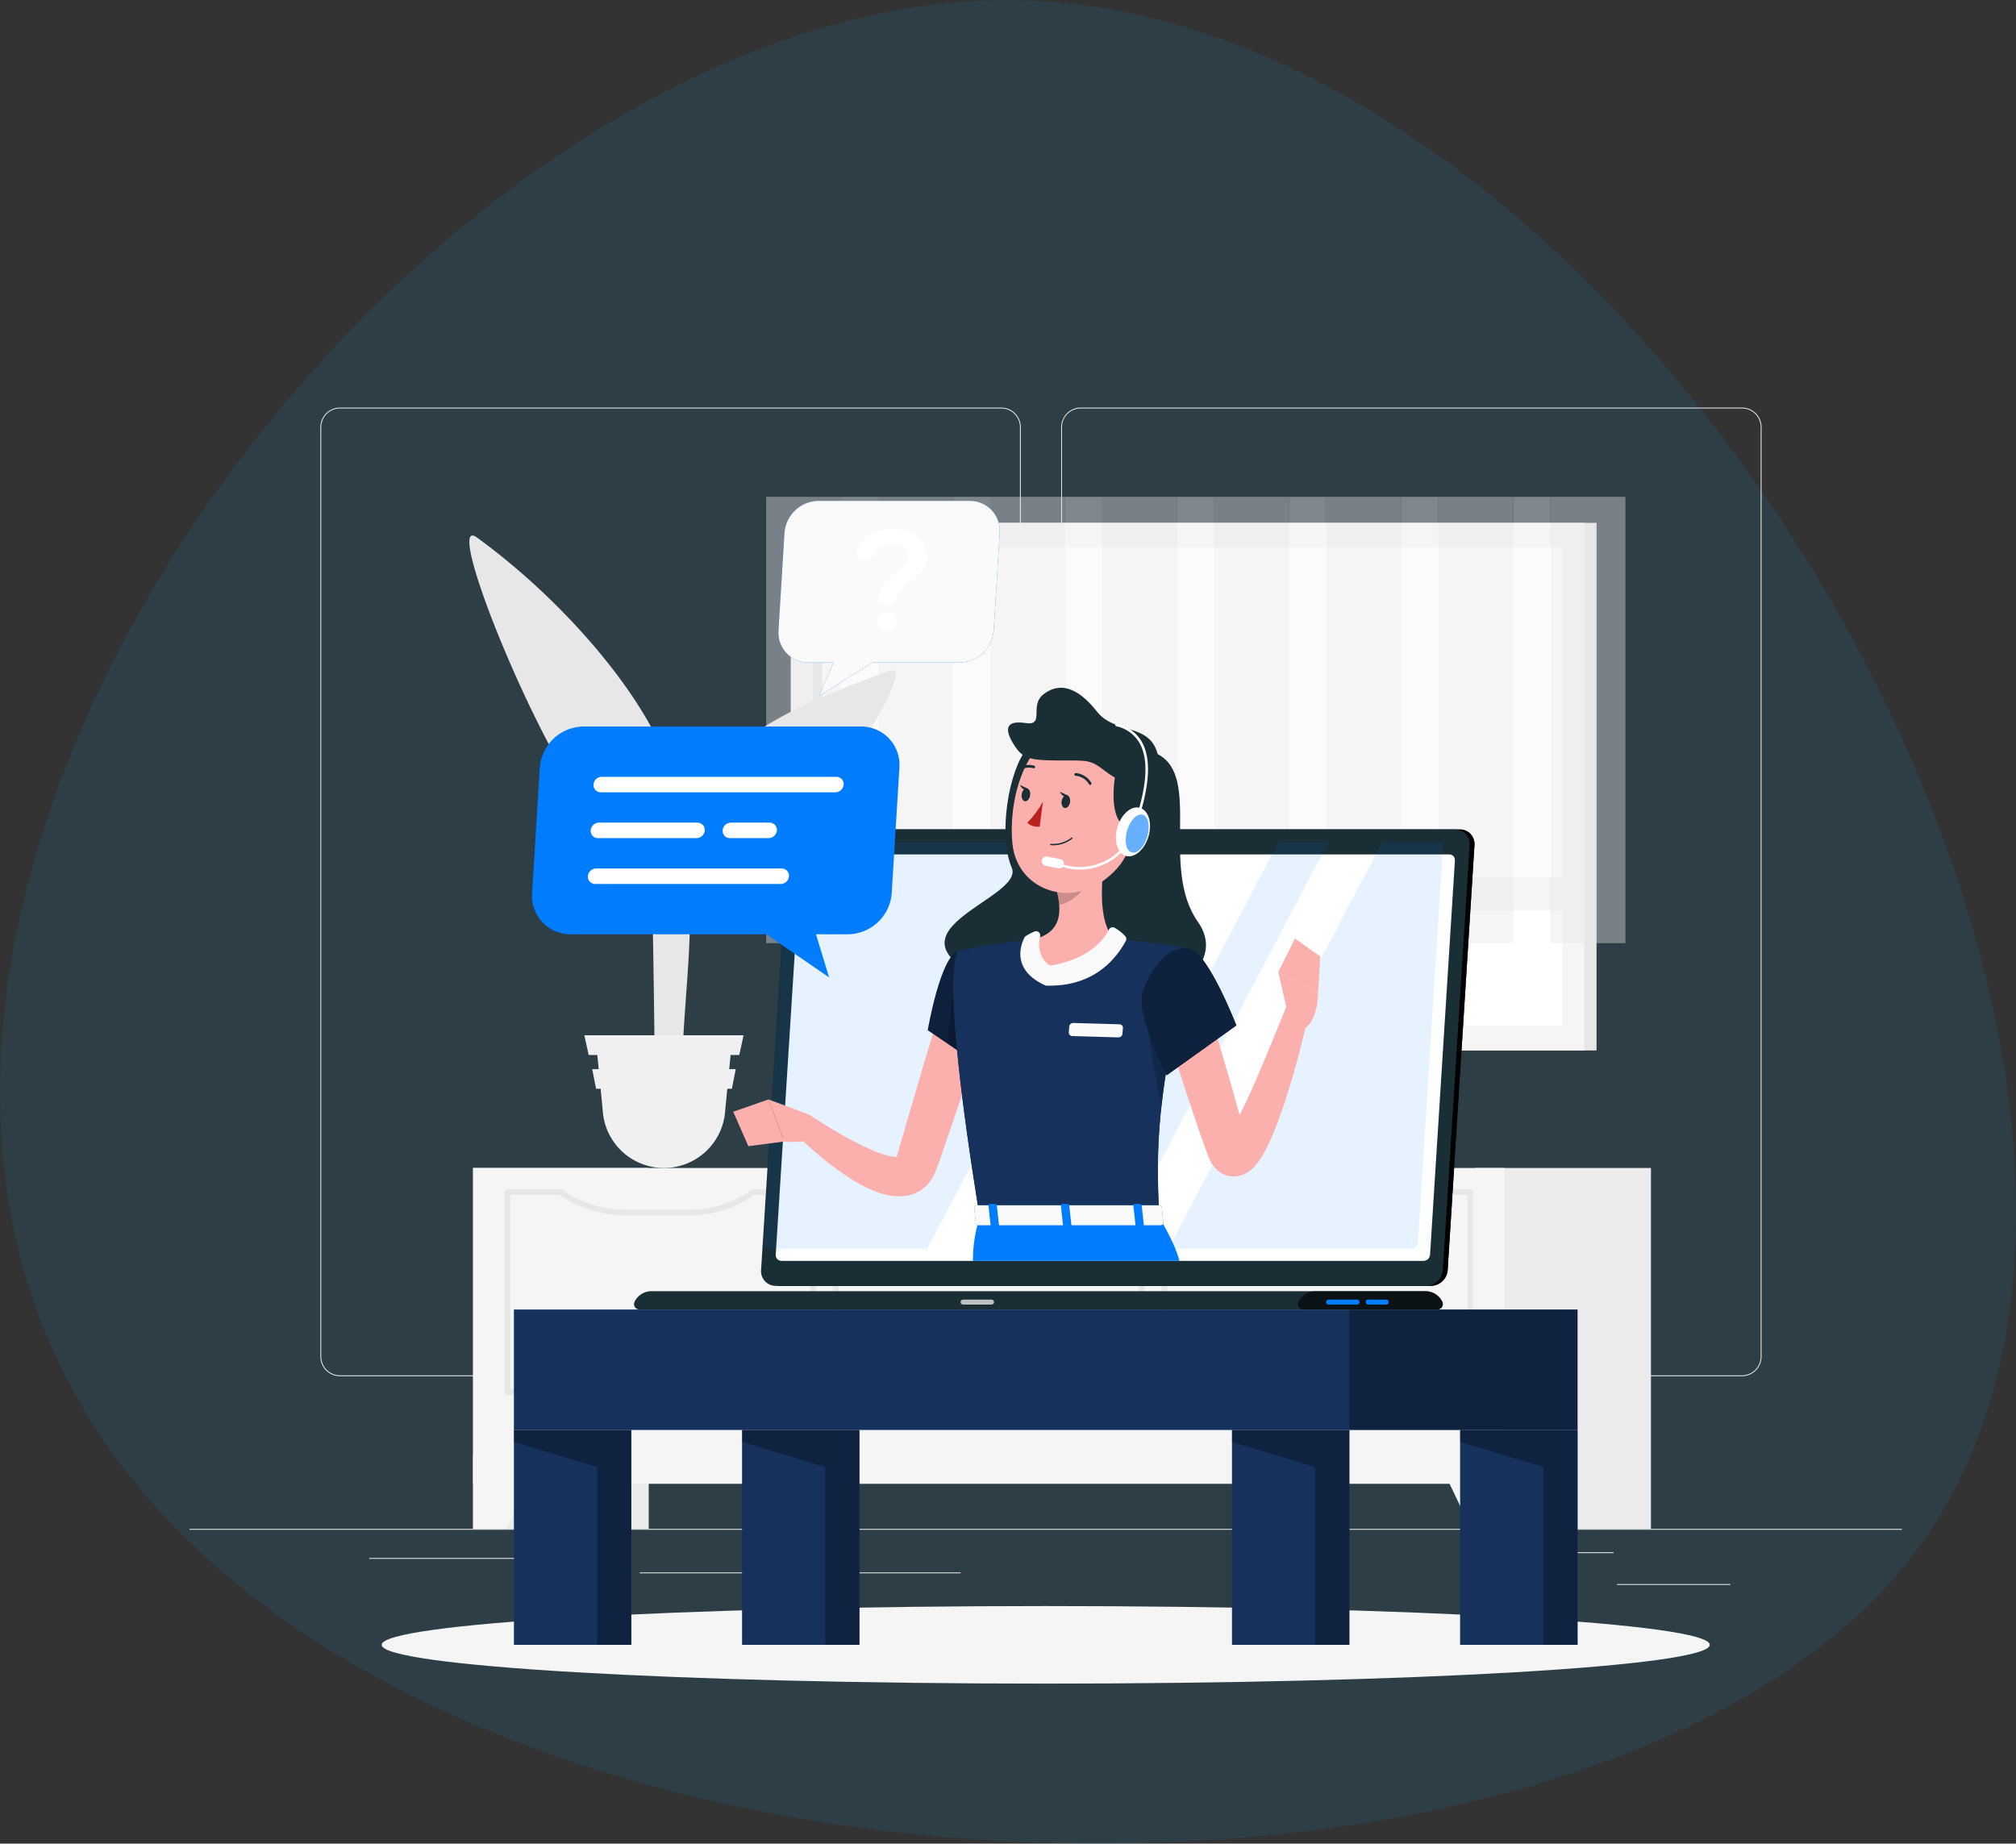 <svg xmlns="http://www.w3.org/2000/svg" xmlns:xlink="http://www.w3.org/1999/xlink" width="538.485" height="492.51" xmlns:v="https://vecta.io/nano"><rect width="100%" height="100%" fill="#333333" stroke="none"/><style><![CDATA[.AB{fill:#f5f5f5}.AC{fill:#e7e7e7}.AD{fill:#fff}.AE{fill:#007cff}.AF{fill:#16325c}.AG{opacity:.3}.AH{fill:#1a2e35}.AI{fill:#fcb0ad}.AJ{fill:#ececec}.AK{fill:#fafafa}]]></style><path d="M269.91.003C118.17-.98-59.497 226.103 19.368 371.175c80.883 148.784 401.826 156.56 490.03 46.2C606.95 295.3 441.87 1.118 269.91.003z" fill="#0092de" opacity=".12"/><path d="M50.623 408.433h457.4v.23h-457.4zm381.27 14.724h30.3v.23h-30.3zm-86.222 2.483h7.953v.23h-7.953zm67.75-10.978h17.557v.23H413.42zM98.612 416.2h39.513v.23H98.612zm47.658 0h5.793v.23h-5.793zm24.623 3.862h85.695v.23h-85.695zm96.55-52.428H90.796a5.23 5.23 0 0 1-5.221-5.222V114.107a5.23 5.23 0 0 1 5.221-5.221h176.647a5.23 5.23 0 0 1 5.221 5.221v248.305a5.23 5.23 0 0 1-5.221 5.222zM90.796 109.114a5 5 0 0 0-4.993 4.993v248.305a5 5 0 0 0 4.993 4.993h176.647a5 5 0 0 0 4.992-4.993V114.107a5 5 0 0 0-4.992-4.993zM465.3 367.634H288.665a5.23 5.23 0 0 1-5.221-5.222V114.107a5.23 5.23 0 0 1 5.221-5.221H465.3a5.23 5.23 0 0 1 5.222 5.221v248.305a5.23 5.23 0 0 1-5.222 5.222zm-176.646-258.52a5 5 0 0 0-4.993 4.993v248.305a5 5 0 0 0 4.993 4.993H465.3a5 5 0 0 0 4.993-4.993V114.107a5 5 0 0 0-4.993-4.993z" class="AJ"/><path d="M426.446 280.62H214.492V139.68h211.954z" class="AC"/><path d="M423.166 280.62H211.212V139.68h211.954z" class="AB"/><path d="M417.277 146.294v127.71H217.1v-127.71z" class="AD"/><path d="M219.58 146.294v127.71h-2.48v-127.71z" class="AC"/><path d="M420.73 243.19H213.647v-8.88H420.73z" class="AB"/><g opacity=".4"><use xlink:href="#B" class="AC"/><use xlink:href="#C" class="AB"/><use xlink:href="#B" x="29.93" class="AC"/><use xlink:href="#C" x="29.932" class="AB"/><use xlink:href="#B" x="59.862" class="AC"/><use xlink:href="#C" x="59.863" class="AB"/><use xlink:href="#B" x="89.792" class="AC"/><use xlink:href="#C" x="89.793" class="AB"/><use xlink:href="#B" x="119.723" class="AC"/><use xlink:href="#C" x="119.724" class="AB"/><use xlink:href="#B" x="149.654" class="AC"/><use xlink:href="#C" x="149.655" class="AB"/><use xlink:href="#B" x="179.585" class="AC"/><use xlink:href="#C" x="179.586" class="AB"/><use xlink:href="#B" x="209.516" class="AC"/></g><path d="M173.28 408.433h-46.918v-96.418h46.918z" class="AJ"/><path d="M135.273 408.433h-8.91v-19.635h18.255z" class="AB"/><path d="M440.983 408.433h-46.918v-96.418h46.918z" class="AJ"/><path d="M401.842 396.384h-275.48v-84.37h275.48z" class="AB"/><path d="M392.685 372.58h-81.663a.75.75 0 0 1-.75-.75v-53.385a.75.75 0 0 1 .75-.751h15.08c.16 0 .317.052.446.147a26.34 26.34 0 0 0 7.364 3.778 31 31 0 0 0 9.863 1.573h16.156a29.04 29.04 0 0 0 17.226-5.35.75.75 0 0 1 .447-.148h15.08a.75.75 0 0 1 .75.751v53.388a.75.75 0 0 1-.75.747zm-80.913-1.5h80.162v-51.886H377.85a30.6 30.6 0 0 1-17.918 5.5h-16.156a32.5 32.5 0 0 1-10.338-1.65 27.93 27.93 0 0 1-7.581-3.847h-14.085zm-6.842 1.5h-81.664a.75.75 0 0 1-.75-.75v-53.385a.75.75 0 0 1 .75-.751h14.263a.75.75 0 0 1 .446.147 26.15 26.15 0 0 0 7.363 3.777 30.98 30.98 0 0 0 9.864 1.574h16.156a28.92 28.92 0 0 0 17.208-5.35.75.75 0 0 1 .447-.148h15.917a.75.75 0 0 1 .75.751v53.388a.75.75 0 0 1-.75.747zm-80.913-1.5h80.163v-51.886h-14.92a30.57 30.57 0 0 1-17.9 5.5h-16.157a32.5 32.5 0 0 1-10.338-1.65c-2.7-.885-5.267-2.182-7.58-3.847H224.02zm-6.84 1.5h-81.663a.75.75 0 0 1-.75-.75v-53.385a.75.75 0 0 1 .75-.751h14.262a.75.75 0 0 1 .446.147 26.36 26.36 0 0 0 7.365 3.778 30.99 30.99 0 0 0 9.862 1.573h16.156a29.04 29.04 0 0 0 17.226-5.35.75.75 0 0 1 .447-.148h15.9a.75.75 0 0 1 .751.751v53.388a.75.75 0 0 1-.752.747zm-80.912-1.5h80.162v-51.886h-14.9a30.6 30.6 0 0 1-17.919 5.5h-16.16c-3.513.012-7.004-.545-10.338-1.65a27.91 27.91 0 0 1-7.58-3.847h-13.265z" class="AC"/><path d="M392.93 408.433h8.91v-19.635h-18.256z" class="AB"/><g class="AC"><path d="M182.303 295.86h-7.4c.05-5.126-.024-18.128-.524-47.928-.9-54.013-2.622-57.305-2.622-57.305l8.793 26.657a72.24 72.24 0 0 1 3.609 19.4c.926 20.778-2.7 37.373-1.856 59.176z"/><path d="M187.923 209.246c9.87-14.94 29.577-22.735 49.718-30.075 7.907-2.88-14.287 32.864-30.422 49.068-12.535 12.588-24.65 12.307-28.293 24.75-.697-14.443.492-30.868 8.997-43.743z"/><path d="M176.615 199.656c-7.734-17.47-27.287-40.128-49.262-56.1-8.628-6.267 12.66 47.53 27.676 69.573 11.7 17.162 22.6 27.61 24.3 39.853 7.366-15.316 5.02-35.866-2.714-53.336z"/></g><g fill="#f0f0f0"><path d="M177.35 312.014h0a16.39 16.39 0 0 0 16.36-15.446l1.448-14.814H159.54l1.447 14.814a16.39 16.39 0 0 0 16.361 15.446z"/><path d="M157.235 281.833h40.228l1.152-5.262h-42.53zm1.982 9.024h36.268l1.04-5.262H158.18z"/></g><path d="M456.692 439.4c0 5.72-79.4 10.36-177.37 10.36s-177.37-4.638-177.37-10.36 79.4-10.36 177.37-10.36 177.37 4.64 177.37 10.36zM76.542 238.22l176.86-148.808" class="AB"/><path d="M137.268 349.826h284.1V382h-284.1z" class="AF"/><path d="M360.435 349.826h60.943V382h-60.943z" class="AG"/><path d="M137.268 382h31.364v57.4h-31.364z" class="AF"/><path d="M137.268 382v3.208l22.217 6.71v47.482h9.148v-57.4z" class="AG"/><g class="AF"><path d="M390.013 382h31.364v57.4h-31.364z"/><path d="M390.013 382h31.364v57.4h-31.364z" opacity=".2"/></g><path d="M390.013 382v3.208l22.216 6.71v47.482h9.148v-57.4z" class="AG"/><path d="M329.07 382h31.364v57.4H329.07z" class="AF"/><path d="M329.07 382v3.208l22.216 6.71v47.482h9.148v-57.4z" class="AG"/><path d="M198.21 382h31.364v57.4H198.21z" class="AF"/><path d="M198.21 382v3.208l22.216 6.71v47.482h9.148v-57.4z" class="AG"/><use xlink:href="#D" class="AH"/><use xlink:href="#D" opacity=".6"/><path d="M380.92 343.5H207.224a3.91 3.91 0 0 1-3.938-4.2l7.157-113.523a4.55 4.55 0 0 1 4.467-4.2h173.7a3.91 3.91 0 0 1 3.938 4.2l-7.163 113.52c-.18 2.344-2.116 4.165-4.466 4.203zm-.22 1.428H174.02a5.02 5.02 0 0 0-4.53 2.832c-.214.45-.18.98.1 1.4s.737.672 1.237.665h213.1c.5.006.966-.245 1.236-.665a1.47 1.47 0 0 0 .1-1.4c-.842-1.735-2.602-2.836-4.53-2.832z" class="AH"/><path d="M380.7 344.928h-29.392c-1.93-.004-3.7 1.097-4.532 2.832-.214.45-.18.98.1 1.4s.737.672 1.236.665h35.8c.5.006.966-.245 1.236-.665s.304-.95.1-1.4c-.84-1.734-2.6-2.835-4.528-2.832z" opacity=".6"/><path d="M362.474 348.51h-7.59a.67.67 0 0 1-.667-.667h0a.67.67 0 0 1 .667-.667h7.585a.67.67 0 0 1 .667.667h0a.67.67 0 0 1-.663.667z" class="AE"/><path d="M264.84 348.51h-7.586a.67.67 0 0 1-.667-.667h0a.67.67 0 0 1 .667-.667h7.586a.67.67 0 0 1 .667.667h0a.67.67 0 0 1-.667.667z" opacity=".7" class="AD"/><rect width="6.061" height="1.334" rx=".55" x="364.818" y="347.177" class="AE"/><path d="M207.203 335.19l6.64-105.313c.07-.913.825-1.622 1.74-1.636h171.5c.426-.004.835.17 1.126.48s.44.73.408 1.155l-6.64 105.313c-.07.913-.824 1.622-1.74 1.637h-171.5c-.426.004-.835-.17-1.127-.482s-.44-.73-.407-1.155z" class="AD"/><path d="M304.772 225l-57.13 108.586h-42.145a1.52 1.52 0 0 1-1.536-1.637l6.64-105.312c.072-.912.824-1.62 1.738-1.637zm50.03-.002l-57.13 108.587h-13.32l57.13-108.587zm30.582 1.638l-6.642 105.3a1.77 1.77 0 0 1-1.738 1.637h-64.92l57.13-108.586h14.637a1.52 1.52 0 0 1 1.534 1.639z" opacity=".1" class="AE"/><path d="M302.767 225.1a1.33 1.33 0 0 1-1.309 1.231 1.14 1.14 0 0 1-1.154-1.231 1.33 1.33 0 0 1 1.309-1.232 1.14 1.14 0 0 1 1.154 1.232z" opacity=".4" class="AD"/><path d="M274.426 199.855c-5 5.726-7.89 23.276-4.184 31.916s-39.287 17.28-3.813 31.306 63.832-2.236 53.566-16.77 1.1-38.74-10.776-44.85c-10.744-5.525-24.762-13.088-34.793-1.602z" class="AH"/><g class="AI"><path d="M263.827 270.537q-2.818 9.664-5.94 19.22l-6.5 19.094-.868 2.392-.44 1.2-.137.36-.216.534a11.59 11.59 0 0 1-.529 1.084c-.896 1.632-2.23 2.982-3.85 3.9-1.477.796-3.122 1.23-4.8 1.262-2.35.008-4.678-.45-6.85-1.346-1.778-.72-3.5-1.57-5.152-2.546-6-3.686-11.497-8.13-16.357-13.224l3.943-4.648 4.12 2.6c1.38.848 2.8 1.67 4.2 2.488 2.725 1.594 5.538 3.034 8.425 4.312a28.58 28.58 0 0 0 4.058 1.436 7.4 7.4 0 0 0 2.986.346c.26-.048.207-.146-.005-.062-.223.066-.44.315-.452.29s0 0-.005-.055a.23.23 0 0 1 .009-.052l.07-.232.352-1.182.7-2.378 5.6-19.21q2.85-9.608 5.872-19.172z"/><path d="M215.858 297.653l-10.6-3.95 4.227 11.227s7.5 1.083 10.4-2.863l-2.37-3.17a3.67 3.67 0 0 0-1.657-1.243z"/><path d="M195.845 296.987l4.043 9.208 9.594-1.265-4.22-11.227z"/></g><path d="M256.065 253.97c-4.86 1.238-8.262 21.243-8.262 21.243l13.4 9.1s12.844-20.18 9.1-25.526c-3.894-5.566-7.144-6.633-14.238-4.827z" fill="#0e203c"/><path d="M255.625 261.246l10.406 2.4 1 10.173c-1.764 3.597-3.7 7.1-5.83 10.5l-8.126-5.52c.348-4.684 1.23-14.403 2.55-17.562z" opacity=".2"/><g class="AF"><use xlink:href="#E"/><use xlink:href="#E" opacity=".5"/></g><path d="M306.825 272.206l6.182 5.26c-1.322 7-2.2 12.83-2.774 18.013-1.153-5.196-4.095-19.295-3.408-23.274z" opacity=".2"/><path d="M295.6 226.457c-1.372 7-2.742 19.822 2.155 24.492 0 0-4.544 10.486-16.7 10.486s-5.056-10.485-5.056-10.485c7.8-1.863 7.6-7.654 6.244-13.092z" class="AI"/><path d="M296.196 248.332c-1.15 2.335-4.86 7.673-15.24 9.567a1.1 1.1 0 0 1-.826-.161c-1.946-1.357-3.145-4.216-2.3-7.534.115-.416-.015-.862-.337-1.15s-.78-.37-1.18-.208a15.27 15.27 0 0 0-2.3 1.213 1.03 1.03 0 0 0-.378.417c-.754 1.43-3.828 8.414 5.446 12.72a1.17 1.17 0 0 0 .468.11c5.445.114 15.082-.962 21.15-11.907a1.15 1.15 0 0 0-.1-1.262 11.67 11.67 0 0 0-2.8-2.256 1.13 1.13 0 0 0-1.612.45zm2.55 28.798l-12.35-.357a.94.94 0 0 1-.914-1.018l.12-1.52c.05-.55.516-.97 1.07-.96l12.35.358a.96.96 0 0 1 .677.3c.173.183.258.45.236.707l-.12 1.52c-.05.55-.515.97-1.068.96z" class="AK"/><path d="M290.155 231.11l-7.9 6.743a22.45 22.45 0 0 1 .671 3.861c2.98-.43 7.077-3.7 7.393-6.826.175-1.26.12-2.54-.164-3.778z" opacity=".2"/><path d="M304.82 213.235c-2.21 11.5-2.9 16.408-9.52 21.6-9.96 7.808-23.6 2.58-24.866-9.342-1.143-10.733 2.66-27.73 14.6-30.875 5.345-1.437 11.053-.002 15.084 3.79s5.8 9.403 4.7 14.826z" class="AI"/><g class="AH"><path d="M298.274 204.708c-1.423 7.2-1.76 16.77 4.874 16.77s11.76-11.23 6.07-20.022-10.107-.994-10.945 3.25z"/><path d="M309.678 205.598c0 7.826-9.86 3.956-14.23.58s-4.612-3-12.655-3.02-9.707-.56-12.095-4.42-2.174-6.4 3.207-5.59.858-4.676 4.873-7.725 8.75-2.278 14.23 4.676 16.664 1.93 16.67 15.5z"/></g><g class="AD"><ellipse cx="6.679" cy="4.327" rx="6.679" ry="4.327" transform="matrix(.281 -.96 .96 .281 296.588 227.417)"/><path d="M288.43 232.296c-2.12-.003-4.22-.433-6.17-1.265-.175-.074-.256-.275-.182-.45s.275-.256.45-.182a14.99 14.99 0 0 0 11.653.063 14.57 14.57 0 0 0 8.011-8.005c2.773-7.855 5.546-17.67 2.3-23.753a9.43 9.43 0 0 0-6.309-4.694c-.122-.027-.22-.12-.254-.24s-.001-.25.087-.338.218-.122.338-.087a10.09 10.09 0 0 1 6.743 5.035c3.37 6.32.56 16.316-2.266 24.32a15.26 15.26 0 0 1-8.391 8.4c-1.906.788-3.948 1.194-6.01 1.195z"/></g><path d="M306.45 223.477c-.815 2.782-2.685 4.682-4.177 4.245s-2.04-3.047-1.225-5.83 2.686-4.682 4.178-4.245 2.04 3.047 1.224 5.83z" opacity=".6" class="AE"/><rect width="5.972" height="2.531" rx="1.163" transform="matrix(.982 .189 -.189 .982 278.528 228.591)" class="AD"/><path d="M278.568 214.173c-1.118 2.043-2.512 3.923-4.142 5.587 1.1 1.324 3.282 1.066 3.282 1.066z" fill="#ba221f"/><g class="AH"><path d="M280.585 225.746c.023.015.05.024.076.027a8.12 8.12 0 0 0 5.764-1.756c.053-.04.08-.106.068-.172s-.057-.12-.12-.14a.18.18 0 0 0-.18.04 7.89 7.89 0 0 1-5.488 1.675c-.083-.01-.162.037-.2.115s.001.166.07.2zm10.462-16.094c.143.065.312.028.416-.1s.118-.3.034-.424a5.33 5.33 0 0 0-4.164-2.6c-.197-.004-.36.153-.362.35s.153.36.35.362c1.487.133 2.818.976 3.574 2.263.036.06.1.1.153.14zm-5.237 4.68c-.16.944-.8 1.624-1.408 1.52s-.986-.955-.826-1.9.8-1.623 1.408-1.518.987.956.826 1.9zm-10.665-1.815c-.16.943-.8 1.623-1.408 1.518s-.986-.955-.826-1.9.8-1.623 1.408-1.518.987.956.826 1.9z"/><path d="M274.585 210.716l-2.156-1.04s.856 1.97 2.156 1.04zm10.665 1.816l-2.156-1.04s.862 1.968 2.156 1.04zm-13.728-6.386c.12.055.26.04.364-.04a4.62 4.62 0 0 1 4.138-.879.36.36 0 0 0 .44-.224c.064-.18-.026-.377-.203-.45a5.34 5.34 0 0 0-4.807.987c-.1.076-.152.198-.138.323s.093.232.207.283z"/></g><g class="AE"><path d="M259.885 336.828c-.033-3.963.58-7.905 1.816-11.67h47.9s4.306 6.955 5.424 11.67z"/><use xlink:href="#F"/></g><use xlink:href="#F" class="AG AK"/><g class="AE"><path d="M303.807 327.77h1.3c.258 0 .456-.133.438-.3l-.6-5.57c-.017-.163-.244-.3-.5-.3h-1.3c-.26 0-.456.134-.438.3l.61 5.57c.016.167.242.3.5.3z"/><use xlink:href="#G"/><use xlink:href="#G" x="19.344"/></g><path d="M322.192 267.146l6.065 20.6 4.37 15.424.37 1.264.184.632.044.148.008.036c.006.033 0 .024 0 .035l-.15-.226c-.232-.33-.517-.62-.843-.86-.713-.524-1.566-.826-2.45-.868a3.99 3.99 0 0 0-1.938.383c-.66.353-.6.44-.544.375a2.93 2.93 0 0 0 .427-.449 16.81 16.81 0 0 0 1.183-1.7c.81-1.3 1.6-2.8 2.357-4.315 1.55-3.038 2.957-6.26 4.372-9.5q2.094-4.863 4.112-9.82l4.038-9.9 5.84 1.743c-1.514 7.135-3.29 14.138-5.47 21.125a146.38 146.38 0 0 1-3.655 10.485c-.714 1.754-1.473 3.51-2.413 5.332-.503.985-1.065 1.938-1.683 2.855-.388.572-.816 1.117-1.28 1.63-.748.837-1.65 1.523-2.656 2.02a6.8 6.8 0 0 1-3.237.674 6.63 6.63 0 0 1-3.686-1.343 7.53 7.53 0 0 1-1.73-1.86c-.297-.45-.556-.924-.774-1.417-.085-.2-.178-.412-.244-.59l-.17-.452-.24-.645-.477-1.29-1.83-5.134-3.44-10.266q-3.36-10.275-6.27-20.664z" class="AI"/><g fill="#0e213d"><use xlink:href="#H"/><use xlink:href="#H" opacity=".5"/></g><g class="AI"><path d="M344.002 270.898l-2.554-11.256 10.608 5.6s.134 7.572-4.146 9.963z"/><path d="M345.885 250.713l6.77 4.8-.6 9.728-10.608-5.6z"/></g><path d="M155.83 194.084h74.1c2.86-.027 5.602 1.144 7.56 3.23s2.954 4.895 2.746 7.748l-2.054 33.543a11.87 11.87 0 0 1-11.65 10.978h-8.58l3.506 11.514-16.767-11.514h-52.257c-2.86.027-5.602-1.144-7.56-3.23s-2.954-4.896-2.746-7.75l2.054-33.543c.46-6.122 5.51-10.882 11.65-10.977z" class="AE"/><path d="M223.14 211.654h-62.67a1.93 1.93 0 0 1-1.941-2.068h0c.087-1.155 1.042-2.053 2.2-2.068h62.67a1.93 1.93 0 0 1 1.941 2.068h0c-.086 1.155-1.04 2.053-2.2 2.068zM186.047 223.9H159.72a1.93 1.93 0 0 1-1.941-2.068h0c.086-1.155 1.042-2.053 2.2-2.068h26.327a1.93 1.93 0 0 1 1.941 2.068h0c-.087 1.155-1.042 2.053-2.2 2.068zm22.5 12.246H158.97a1.93 1.93 0 0 1-1.942-2.068h0c.087-1.155 1.042-2.052 2.2-2.068h49.576a1.93 1.93 0 0 1 1.941 2.068h0c-.086 1.155-1.04 2.053-2.2 2.068zM205.32 223.9h-10.357a1.93 1.93 0 0 1-1.941-2.068h0c.086-1.153 1.038-2.05 2.194-2.068h10.357c.54-.005 1.055.215 1.424.608a1.93 1.93 0 0 1 .517 1.46h0c-.087 1.153-1.038 2.05-2.194 2.068z" class="AD"/><use xlink:href="#I" class="AE"/><use xlink:href="#I" opacity=".5" class="AK"/><path d="M239.527 159.664c-.282 1.187-1.342 2.024-2.562 2.025h-2.38l.058-1.24c.036-1.318.374-2.61.99-3.777a12.6 12.6 0 0 1 3.241-3.333c1.017-.735 1.976-1.546 2.87-2.426.477-.563.76-1.264.807-2 .073-.983-.316-1.945-1.053-2.6a4.48 4.48 0 0 0-3.2-1.083c-1.226-.032-2.423.367-3.384 1.13a5.41 5.41 0 0 0-1.372 1.711c-.493.997-1.55 1.587-2.656 1.485h0a2.33 2.33 0 0 1-1.684-3.543c.555-.925 1.266-1.747 2.1-2.43 1.985-1.593 4.477-2.415 7.02-2.315 2.544-.155 5.05.686 6.985 2.343a6.65 6.65 0 0 1 2.314 5.452c-.08 1.174-.485 2.303-1.17 3.26a23.38 23.38 0 0 1-4.413 4.185 8.69 8.69 0 0 0-2.181 2.2 3.63 3.63 0 0 0-.329.958zm-5.223 6.567l.017-.288a2.65 2.65 0 0 1 2.608-2.458h.288c.642-.008 1.257.254 1.696.722s.66 1.1.612 1.74l-.018.288a2.65 2.65 0 0 1-2.608 2.457h-.288c-.642.01-1.257-.253-1.696-.72s-.66-1.1-.61-1.74z" class="AD"/><defs ><path id="B" d="M204.64 132.72h20.01v119.24h-20.01z"/><path id="C" d="M234.57 242.378h-9.92V132.72h9.92z"/><path id="D" d="M382.215 343.5h-173.7a3.91 3.91 0 0 1-3.937-4.2l7.156-113.523c.182-2.343 2.118-4.163 4.468-4.2h173.7a3.91 3.91 0 0 1 3.937 4.2l-7.154 113.52c-.18 2.345-2.118 4.167-4.47 4.203z"/><path id="E" d="M256.065 253.97s-5.62 1.98 5.637 71.187h47.9c-.8-19.5-.826-31.518 8.492-71.53-6.707-1.385-13.505-2.28-20.342-2.68-8.06-.388-14.665-.645-21.752 0-9.34.854-19.935 3.022-19.935 3.022z"/><path id="F" d="M310.32 322.346l.382 4.288c.168.332-.226.672-.78.672h-48.458c-.432 0-.8-.212-.817-.483l-.432-4.288c-.03-.3.344-.55.817-.55h48.508a.87.87 0 0 1 .78.36z"/><path id="G" d="M265.116 327.77h1.3c.26 0 .456-.133.438-.3l-.61-5.57c-.018-.163-.244-.3-.5-.3h-1.3c-.26 0-.456.134-.438.3l.61 5.57c.015.167.24.3.5.3z"/><path id="H" d="M318.096 253.63c4.8 1.46 12.145 20.3 12.145 20.3l-18.62 13.312s-8.37-16.1-6.355-22.31c2.1-6.464 7.353-12.968 12.83-11.303z"/><path id="I" d="M259.006 133.8h-40.4c-4.776.074-8.708 3.78-9.065 8.542l-1.6 26.1c-.162 2.22.613 4.406 2.137 6.03s3.657 2.534 5.882 2.513h6.677l-3.825 8.96 14.144-8.96h23.4c4.776-.074 8.707-3.78 9.064-8.542l1.6-26.1c.162-2.22-.613-4.405-2.135-6.027s-3.654-2.534-5.88-2.515z"/></defs></svg>